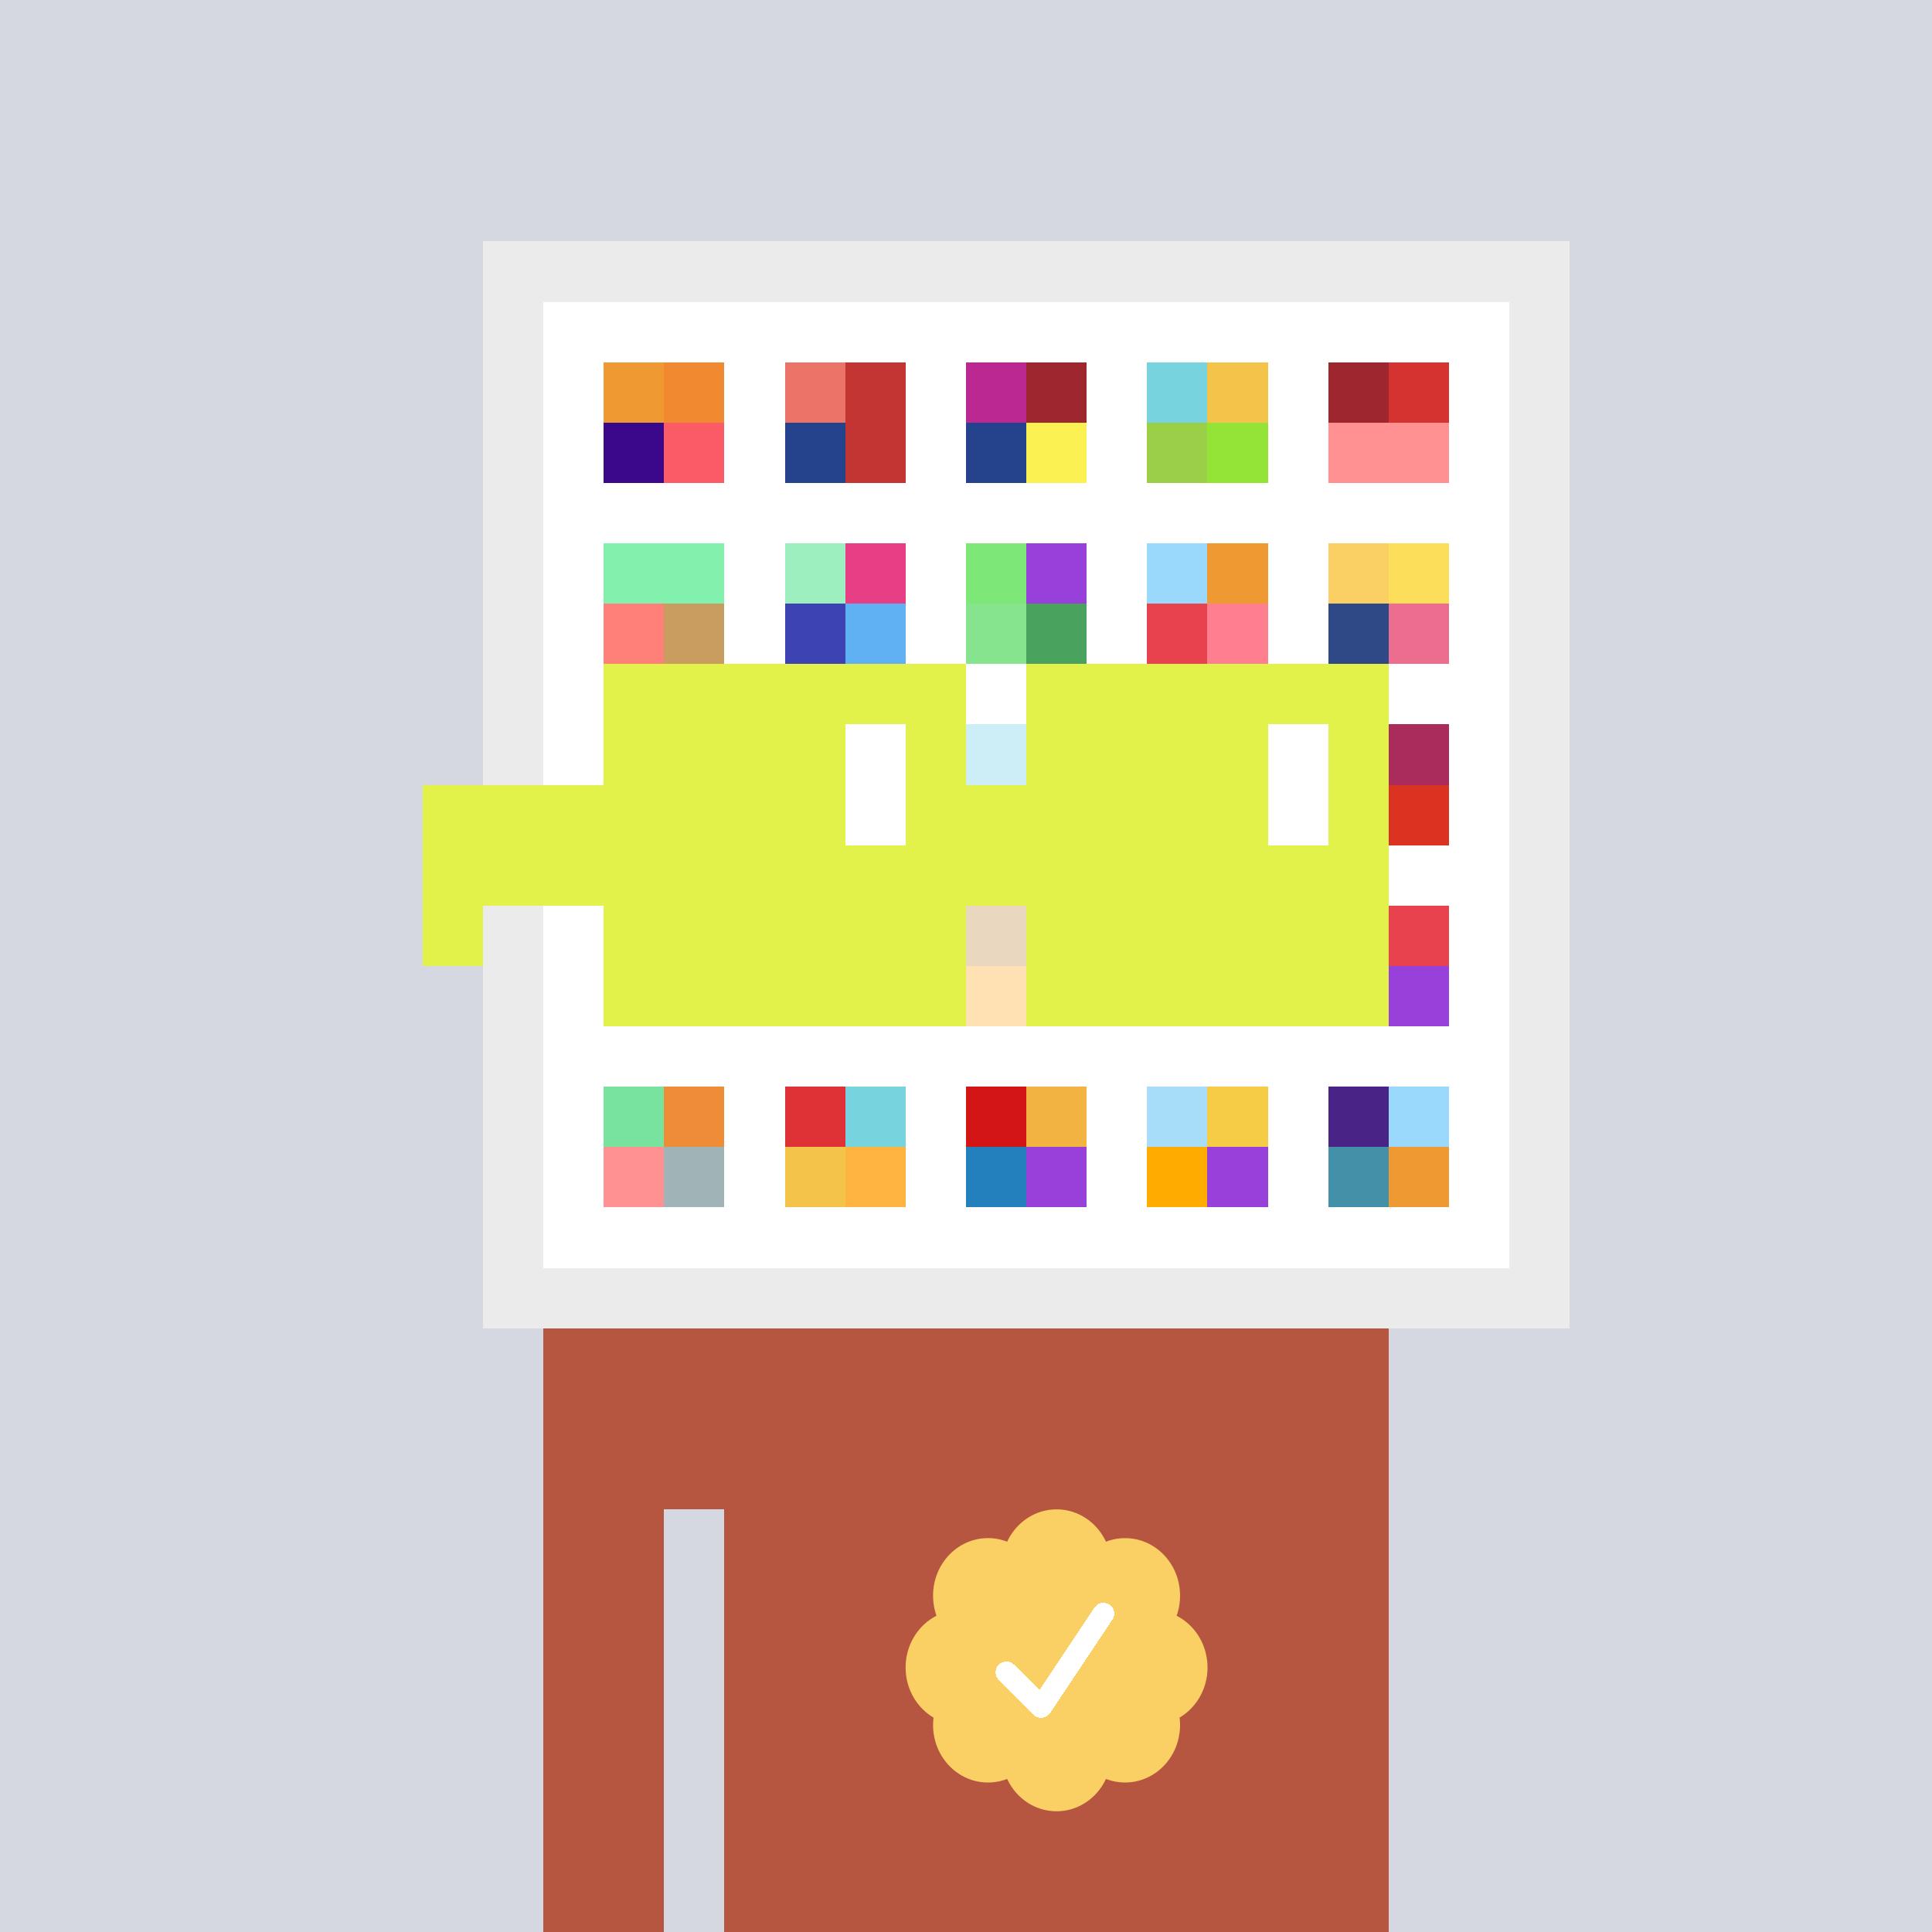 <svg xmlns="http://www.w3.org/2000/svg" viewBox="0 0 320 320" width="2000" height="2000" shape-rendering="crispEdges"><defs><style>.check{fill: #FAD064}</style></defs><path fill="#D5D7E1" d="M0 0h320v320H0z" /><path fill="#EBEBEB" d="M80 40h180v180H80z"/><path fill="#FFFFFF" d="M90 50h160v160H90z"/><path fill="#EF9933" d="M100 60h10v10h-10z"/><path fill="#3B088C" d="M100 70h10v10h-10z"/><path fill="#F18930" d="M110 60h10v10h-10z"/><path fill="#FA5B67" d="M110 70h10v10h-10z"/><path fill="#EC7368" d="M130 60h10v10h-10z"/><path fill="#25438C" d="M130 70h10v10h-10z"/><path fill="#C23532" d="M140 60h10v10h-10z"/><path fill="#C23532" d="M140 70h10v10h-10z"/><path fill="#BB2891" d="M160 60h10v10h-10z"/><path fill="#25438C" d="M160 70h10v10h-10z"/><path fill="#9D262F" d="M170 60h10v10h-10z"/><path fill="#FCF153" d="M170 70h10v10h-10z"/><path fill="#77D3DE" d="M190 60h10v10h-10z"/><path fill="#9CCF48" d="M190 70h10v10h-10z"/><path fill="#F4C44A" d="M200 60h10v10h-10z"/><path fill="#94E337" d="M200 70h10v10h-10z"/><path fill="#9D262F" d="M220 60h10v10h-10z"/><path fill="#FF9193" d="M220 70h10v10h-10z"/><path fill="#D5332F" d="M230 60h10v10h-10z"/><path fill="#FF9193" d="M230 70h10v10h-10z"/><path fill="#83F1AE" d="M100 90h10v10h-10z"/><path fill="#FF8079" d="M100 100h10v10h-10z"/><path fill="#83F1AE" d="M110 90h10v10h-10z"/><path fill="#C99C5F" d="M110 100h10v10h-10z"/><path fill="#9DEFBF" d="M130 90h10v10h-10z"/><path fill="#3D43B3" d="M130 100h10v10h-10z"/><path fill="#E73E85" d="M140 90h10v10h-10z"/><path fill="#60B1F4" d="M140 100h10v10h-10z"/><path fill="#7DE778" d="M160 90h10v10h-10z"/><path fill="#86E48E" d="M160 100h10v10h-10z"/><path fill="#9741DA" d="M170 90h10v10h-10z"/><path fill="#49A25E" d="M170 100h10v10h-10z"/><path fill="#9AD9FB" d="M190 90h10v10h-10z"/><path fill="#E8424E" d="M190 100h10v10h-10z"/><path fill="#EF9933" d="M200 90h10v10h-10z"/><path fill="#FF7F8E" d="M200 100h10v10h-10z"/><path fill="#FAD064" d="M220 90h10v10h-10z"/><path fill="#2E4985" d="M220 100h10v10h-10z"/><path fill="#FCDE5B" d="M230 90h10v10h-10z"/><path fill="#ED6D8E" d="M230 100h10v10h-10z"/><path fill="#81D1EC" d="M160 120h10v10h-10z"/><path fill="#AA2C5C" d="M230 120h10v10h-10z"/><path fill="#DA3321" d="M230 130h10v10h-10z"/><path fill="#C99C5F" d="M160 150h10v10h-10z"/><path fill="#FFB340" d="M160 160h10v10h-10z"/><path fill="#E8424E" d="M230 150h10v10h-10z"/><path fill="#9741DA" d="M230 160h10v10h-10z"/><path fill="#77E39F" d="M100 180h10v10h-10z"/><path fill="#FF9193" d="M100 190h10v10h-10z"/><path fill="#EF8C37" d="M110 180h10v10h-10z"/><path fill="#A0B3B7" d="M110 190h10v10h-10z"/><path fill="#DE3237" d="M130 180h10v10h-10z"/><path fill="#F4C44A" d="M130 190h10v10h-10z"/><path fill="#77D3DE" d="M140 180h10v10h-10z"/><path fill="#FFB340" d="M140 190h10v10h-10z"/><path fill="#D41515" d="M160 180h10v10h-10z"/><path fill="#2480BD" d="M160 190h10v10h-10z"/><path fill="#F2B341" d="M170 180h10v10h-10z"/><path fill="#9741DA" d="M170 190h10v10h-10z"/><path fill="#A7DDF9" d="M190 180h10v10h-10z"/><path fill="#FFAB00" d="M190 190h10v10h-10z"/><path fill="#F6CB45" d="M200 180h10v10h-10z"/><path fill="#9741DA" d="M200 190h10v10h-10z"/><path fill="#4A2387" d="M220 180h10v10h-10z"/><path fill="#4291A8" d="M220 190h10v10h-10z"/><path fill="#9AD9FB" d="M230 180h10v10h-10z"/><path fill="#EF9933" d="M230 190h10v10h-10z"/><path fill="#B75640" d="M90 220h20v100H90V220Zm20 0h10v30h-10v-30Zm10 0h110v100H120V220Z"/><path class="check" shape-rendering="geometricPrecision" d="M200 276.191c0-3.762-2.083-7.024-5.114-8.572a9.97 9.97 0 0 0 .567-3.333c0-5.262-4.072-9.519-9.091-9.519-1.118 0-2.19.199-3.18.595-1.472-3.184-4.586-5.362-8.181-5.362-3.595 0-6.704 2.184-8.182 5.357a8.604 8.604 0 0 0-3.182-.595c-5.023 0-9.09 4.262-9.09 9.524 0 1.176.198 2.295.565 3.333-3.028 1.548-5.112 4.805-5.112 8.572 0 3.559 1.862 6.661 4.624 8.299-.048.405-.077.81-.077 1.225 0 5.262 4.067 9.523 9.09 9.523 1.12 0 2.191-.204 3.179-.594 1.476 3.175 4.586 5.356 8.183 5.356 3.6 0 6.71-2.181 8.183-5.356.988.387 2.059.59 3.18.59 5.024 0 9.091-4.263 9.091-9.525 0-.413-.029-.818-.079-1.22 2.757-1.637 4.626-4.739 4.626-8.296v-.002Z" /><path fill="#fff" d="m184.249 268.252-10.319 15.476a1.785 1.785 0 0 1-2.478.496l-.274-.224-5.75-5.75a1.784 1.784 0 1 1 2.524-2.524l4.214 4.207 9.106-13.666a1.787 1.787 0 0 1 2.476-.493 1.784 1.784 0 0 1 .501 2.476v.002Z"/><path fill="#FFFFFF" fill-opacity=".6" d="M160 120h10v50h-10z"/><path fill="#fff" d="M130 120h-20v10h20v-10Zm0 10h-20v10h20v-10Zm0 10h-20v10h20v-10Zm0 10h-20v10h20v-10Z"/><path fill="#000" d="M150 120h-20v10h20v-10Zm0 10h-20v10h20v-10Zm0 10h-20v10h20v-10Zm0 10h-20v10h20v-10Z"/><path fill="#fff" d="M200 120h-20v10h20v-10Zm0 10h-20v10h20v-10Zm0 10h-20v10h20v-10Zm0 10h-20v10h20v-10Z"/><path fill="#000" d="M220 120h-20v10h20v-10Zm0 10h-20v10h20v-10Zm0 10h-20v10h20v-10Zm0 10h-20v10h20v-10Z"/><path fill="#E2F24A" d="M160 110h-60v10h60v-10Zm70 0h-60v10h60v-10Zm-120 10h-10v10h10v-10Zm50 0h-10v10h10v-10Zm20 0h-10v10h10v-10Zm50 0h-10v10h10v-10Zm0 10h-10v10h10v-10Zm-120 10h-10v10h10v-10Zm50 0h-10v10h10v-10Zm20 0h-10v10h10v-10Zm50 0h-10v10h10v-10Zm-150 0H70v10h10v-10Zm0 10H70v10h10v-10Zm30 0h-10v10h10v-10Zm50 0h-10v10h10v-10Zm20 0h-10v10h10v-10Zm50 0h-10v10h10v-10Zm-70 10h-60v10h60v-10Zm70 0h-60v10h60v-10Zm-120-30H70v10h40v-10Zm70 0h-30v10h30v-10Z"/><path fill="#E2F24A" d="M110 120h40v40h-40z"/><path fill="#E2F24A" d="M180 120h40v40h-40z"/><path fill="#FFFFFF" d="M140 120h10v20h-10z"/><path fill="#FFFFFF" d="M210 120h10v20h-10z"/><path fill="#E2F24A" d="M80 140h45v10H80v-10Zm45 0h45v10h-45v-10Z"/></svg>